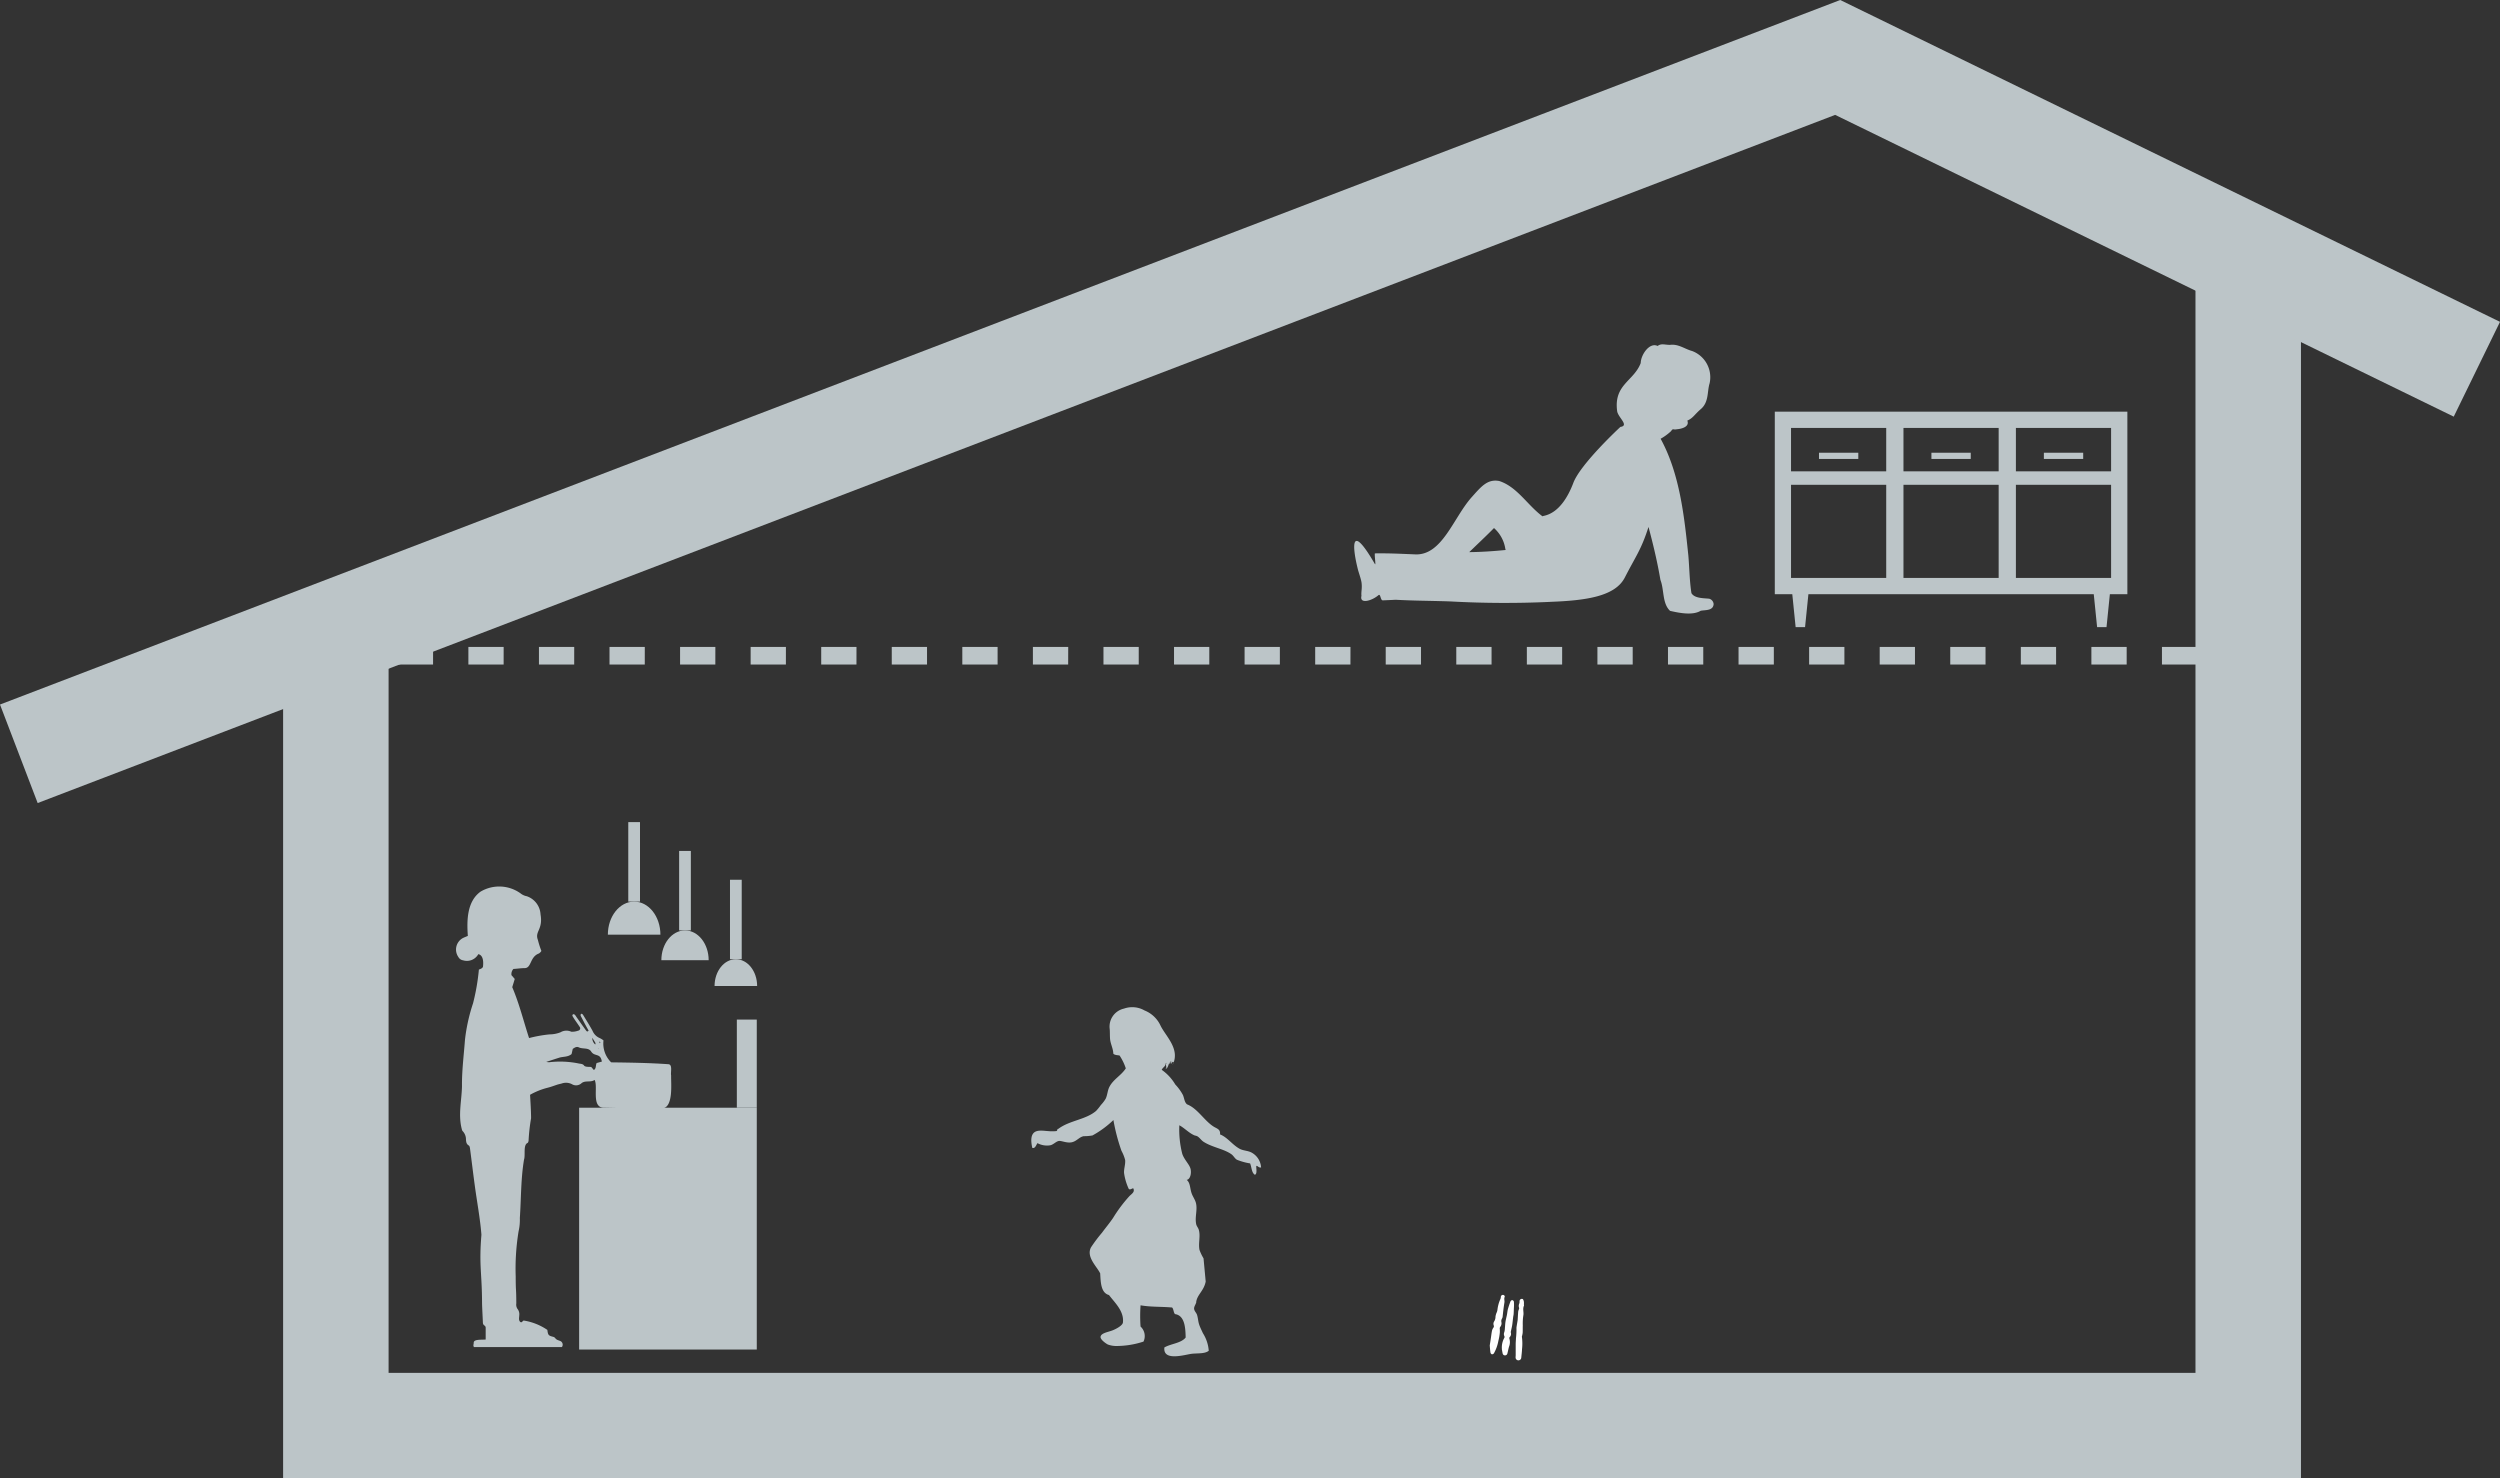 <svg id="img_plan_03a" xmlns="http://www.w3.org/2000/svg" xmlns:xlink="http://www.w3.org/1999/xlink" width="298.626" height="176.586" viewBox="0 0 298.626 176.586">
  <rect x="0" y="0" width="298.626" height="176.586" fill="#333333" stroke="none"/>
  <defs>
    <style>
      .cls-1 {
        fill: none;
      }

      .cls-2 {
        clip-path: url(#clip-path);
      }

      .cls-3, .cls-5 {
        fill: #bcc5c8;
      }

      .cls-4 {
        fill: #fff;
      }

      .cls-5 {
        fill-rule: evenodd;
      }
    </style>
    <clipPath id="clip-path">
      <rect id="長方形_3777" data-name="長方形 3777" class="cls-1" width="298.626" height="176.586"/>
    </clipPath>
  </defs>
  <g id="グループ_2430" data-name="グループ 2430" class="cls-2">
    <path id="パス_14682" data-name="パス 14682" class="cls-3" d="M185.155,71.895a118.057,118.057,0,0,1-11.883-.053c-2.182-.08-4.381-.076-6.563-.2-.517.03-1.022.049-1.533.071-.293.019-.257-.847-.52-.619-.8.69-2.285,1.1-2.03.08-.054-.5.1-.845.012-1.567-.054-.416-.353-1.257-.425-1.54-.709-2.791-.937-5.783,2.014-.7.156.269-.053-.906,0-1.265,1.662-.027,3.186.053,4.834.12,3.22.13,4.555-4.407,6.744-6.845,1.114-1.241,1.87-2.192,3.284-1.918,2.15.7,3.375,2.9,5.161,4.214l.113-.043c1.885-.361,2.987-2.4,3.575-3.954.86-2.277,5.619-6.68,5.619-6.68,1.1-.163-.287-1.131-.388-1.887-.424-3.187,1.992-3.57,2.815-5.742.027-1.035,1.076-2.51,2.018-2.04.45-.334.813-.136,1.479-.132,1.034-.126,1.727.486,2.663.741a3.345,3.345,0,0,1,2.066,3.867c-.3.96-.065,2.224-1.04,3.058-.765.656-.936,1.088-1.618,1.379.276.689-.549.976-1.26,1.037-.454.1-.417-.168-.688.228a6.31,6.31,0,0,1-1.242.905c2.283,4.161,2.83,9.28,3.312,13.951.132,1.525.138,3.006.368,4.489.378.643,1.467.592,2.131.669a.718.718,0,0,1,.52.641c-.051.8-.969.69-1.54.793-.96.589-2.564.267-3.664.014-.953-.9-.683-2.5-1.151-3.695-.372-2.188-.874-4.269-1.423-6.327-.891,2.769-1.489,3.424-2.826,6.033-1.127,2.2-4.416,2.754-8.938,2.913m-5.331-6.278a4.159,4.159,0,0,0-1.361-2.538c-.8.827-2.144,2.082-2.956,2.877,1.451-.011,2.911-.114,4.357-.256a.432.432,0,0,0-.04-.083"/>
    <path id="パス_14683" data-name="パス 14683" class="cls-3" d="M274.851,176.586H33.817V75.764h12.6v88.222H262.251V31.07h12.6Z"/>
    <path id="パス_14684" data-name="パス 14684" class="cls-3" d="M4.5,95.924,0,84.157,219.815,0l78.811,38.445L293.1,49.768,219.21,13.723Z"/>
    <rect id="長方形_3767" data-name="長方形 3767" class="cls-3" width="2.1" height="2.1" transform="translate(41.204 77.28)"/>
    <path id="パス_14685" data-name="パス 14685" class="cls-3" d="M262.461,79.38h-4.215v-2.1h4.215Zm-8.429,0h-4.215v-2.1h4.215Zm-8.429,0h-4.214v-2.1H245.6Zm-8.43,0h-4.214v-2.1h4.214Zm-8.429,0H224.53v-2.1h4.214Zm-8.429,0H216.1v-2.1h4.215Zm-8.429,0h-4.215v-2.1h4.215Zm-8.429,0h-4.215v-2.1h4.215Zm-8.429,0h-4.214v-2.1h4.214Zm-8.429,0h-4.214v-2.1H186.6Zm-8.43,0h-4.214v-2.1h4.214Zm-8.428,0h-4.215v-2.1h4.215Zm-8.429,0H157.1v-2.1h4.215Zm-8.43,0h-4.214v-2.1h4.214Zm-8.429,0h-4.214v-2.1h4.214Zm-8.429,0H131.81v-2.1h4.214Zm-8.429,0H123.38v-2.1H127.6Zm-8.429,0h-4.215v-2.1h4.215Zm-8.429,0h-4.214v-2.1h4.214Zm-8.429,0H98.094v-2.1h4.214Zm-8.43,0H89.664v-2.1h4.214Zm-8.428,0H81.235v-2.1H85.45Zm-8.429,0H72.806v-2.1h4.215Zm-8.43,0H64.377v-2.1h4.214Zm-8.429,0H55.948v-2.1h4.214Zm-8.429,0H47.519v-2.1h4.214Z"/>
    <rect id="長方形_3768" data-name="長方形 3768" class="cls-3" width="2.1" height="2.1" transform="translate(266.675 77.28)"/>
    <path id="パス_14686" data-name="パス 14686" class="cls-4" d="M177.95,160.728c.047-.311.1-.626.143-.942.041-.273.07-.549.125-.82a1.06,1.06,0,0,1,.155-.357.27.27,0,0,0,.054-.284.545.545,0,0,1,.062-.5,1.013,1.013,0,0,0,.148-.553,1.851,1.851,0,0,1,.162-.538,1.552,1.552,0,0,0,.067-.244,4.3,4.3,0,0,1,.365-1.339.712.712,0,0,0,.046-.246.247.247,0,0,1,.256-.23c.122,0,.253.134.2.247-.1.22.007.432-.027.645-.054.333-.1.667-.139,1-.027.209-.043.419-.07.629a.644.644,0,0,1-.066.279.6.6,0,0,0-.085.463.673.673,0,0,1-.158.58.345.345,0,0,0-.04.2,3.9,3.9,0,0,1,.007.458,6.31,6.31,0,0,1-.176,1,4.762,4.762,0,0,1-.532,1.483.3.3,0,0,1-.237.115.291.291,0,0,1-.173-.2c-.044-.278-.059-.561-.086-.85"/>
    <path id="パス_14687" data-name="パス 14687" class="cls-4" d="M181.05,161.945c0-.453,0-.906,0-1.359,0-.229.021-.457.032-.685a.135.135,0,0,1,0-.035,8.889,8.889,0,0,0,.06-1.274c.037-.277.086-.553.13-.829.006-.04.014-.08.017-.12.021-.335.035-.671.065-1.005a1.683,1.683,0,0,1,.1-.288.273.273,0,0,0,0-.139.67.67,0,0,1,.026-.505.613.613,0,0,0,.032-.195c0-.011,0-.023,0-.034a.293.293,0,0,1,.174-.311c.068-.026.2-.018.233.027a.792.792,0,0,1,.112.325,1.824,1.824,0,0,1,0,.3c0,.051.026.113.006.153-.184.383.008.787-.078,1.184a6.329,6.329,0,0,0-.062,1.139c-.009.3,0,.6-.013.9a2.492,2.492,0,0,1-.075.387.257.257,0,0,0-.018.1,5.952,5.952,0,0,1,.016,1.473c-.01.338-.058.674-.09,1.011a.34.34,0,1,1-.68-.02c0-.063.005-.126.008-.19h0"/>
    <path id="パス_14688" data-name="パス 14688" class="cls-4" d="M179.4,161.137a2.4,2.4,0,0,1,.3-1.35.221.221,0,0,0-.006-.189.576.576,0,0,1,0-.482,2.075,2.075,0,0,0,.067-.489c.025-.25.032-.5.071-.751.044-.278.12-.55.173-.827.044-.224.056-.456.116-.675a9.682,9.682,0,0,1,.319-.948.258.258,0,0,1,.211-.128.281.281,0,0,1,.185.187,4.865,4.865,0,0,1,.007.628c0,.044-.007.089-.009.133-.009.238-.013.476-.029.713-.008.12-.042.238-.057.358-.039.318-.065.638-.114.955-.038.249-.1.493-.153.74a.416.416,0,0,0-.011.171.517.517,0,0,1-.145.539.218.218,0,0,0-.029.173,1.469,1.469,0,0,1,0,.849c-.11.293-.151.612-.235.915a.288.288,0,0,1-.317.24c-.165-.015-.235-.13-.264-.278-.033-.175-.064-.351-.088-.484"/>
    <path id="パス_14689" data-name="パス 14689" class="cls-5" d="M142.887,155.521c.13-.9.911-1.311,1.134-2.437l-.258-2.774a5.606,5.606,0,0,1-.482-1.007c-.163-.824.142-1.628-.087-2.409-.072-.242-.256-.422-.307-.657-.19-.874.191-1.749-.044-2.583-.1-.356-.353-.714-.481-1.051-.239-.628-.161-1.316-.613-1.665.453-.063.61-.882.437-1.4s-.729-1.019-.963-1.708a11.654,11.654,0,0,1-.35-3.416c.629.343,1.091.874,1.751,1.183.13.06.272.063.394.131.276.154.458.471.745.657,1.037.671,2.41.84,3.328,1.489.255.18.394.5.657.657a7.133,7.133,0,0,0,1.576.438c.192.45.17,1.115.57,1.357.317-.1.134-.8.175-1.051.14-.065.279.246.569.176a2.179,2.179,0,0,0-1.182-1.8c-.456-.22-.972-.2-1.4-.438-.889-.5-1.422-1.348-2.321-1.708.057-.618-.352-.68-.744-.919-1.121-.687-1.936-2.185-3.2-2.672-.308-.26-.305-.64-.481-1.1a5.779,5.779,0,0,0-.92-1.269,5.65,5.65,0,0,0-1.62-1.752c.119-.3.461-.385.481-.788.036-.009.044-.044.088-.044-.177.279.118.586-.131.7.307.044.343-.561.525-.789-.056.11.022.137-.044.176.071.229.125-.233.176-.307.08.11,0,.168.043.35.063-.1.091-.23.219-.263.139.1-.056.232-.044.351.9-1.865-.79-3.335-1.445-4.642a3.55,3.55,0,0,0-1.927-1.839,2.943,2.943,0,0,0-2.452-.219,2.2,2.2,0,0,0-1.708,2.408c.036.3.013.775.044,1.183.047.628.362,1.124.394,1.795.163.187.563.171.745.219a6.379,6.379,0,0,1,.744,1.533c-.564.87-1.5,1.3-1.971,2.233-.216.425-.22.955-.437,1.4a4.3,4.3,0,0,1-.57.745,6.532,6.532,0,0,1-.569.7c-1.224,1.057-3.156,1.128-4.511,2.145-.164,0-.1.22-.219.263-.91.132-1.838-.2-2.452.044-.666.267-.628,1.157-.438,1.97.335.109.462-.349.613-.569a2.388,2.388,0,0,0,1.489.263c.408-.055.733-.492,1.1-.525.335-.031,1.006.324,1.62.131.538-.17.8-.6,1.314-.7a5.649,5.649,0,0,0,1.051-.087,11.76,11.76,0,0,0,2.5-1.84,22.6,22.6,0,0,0,.964,3.679,4.677,4.677,0,0,1,.438,1.1c.048.517-.158,1.028-.132,1.532a6.639,6.639,0,0,0,.569,1.927c.18.125.354-.066.526-.087.243.422-.186.671-.438.919a17.176,17.176,0,0,0-1.971,2.628c-.412.608-.887,1.166-1.313,1.752A17.523,17.523,0,0,0,130.319,149c-.6,1.139.711,2.29,1.1,3.109.06,1.058.074,2.323,1.051,2.584.673.894,1.824,1.926,1.664,3.284-.043.363-.833.786-1.314.964s-1.31.3-1.358.744c-.036.346.681.825.876.92a2.929,2.929,0,0,0,1.1.175,10.454,10.454,0,0,0,3.153-.526,1.539,1.539,0,0,0-.35-1.795,17.649,17.649,0,0,1,0-2.54c1.217.217,2.454.145,3.766.263.194.185.157.6.35.788,1.166.166,1.248,1.638,1.27,2.8-.556.685-1.754.728-2.54,1.182-.184,1.576,2.063.975,3.066.788.726-.135,1.728.028,2.233-.394a4.544,4.544,0,0,0-.7-2.1c-.159-.352-.317-.66-.438-1.007-.135-.388-.138-.784-.262-1.182-.077-.244-.338-.455-.351-.745-.011-.264.227-.539.263-.788"/>
    <path id="パス_14690" data-name="パス 14690" class="cls-3" d="M54.772,114.348a.765.765,0,0,0,.549.363,1.553,1.553,0,0,0,1.813-.737c.627.136.62,1,.557,1.511-.077.18-.28.258-.488.332a25.658,25.658,0,0,1-.7,4.037,21.143,21.143,0,0,0-.962,4.354c-.139,1.852-.378,3.7-.357,5.557-.04,1.711-.474,3.423-.018,5.123a.424.424,0,0,0,.1.226,1.423,1.423,0,0,1,.394.994c.022.288.04.551.339.724.092.052.129.241.145.375.193,1.45.364,2.9.562,4.354.263,1.977.645,3.946.8,5.935-.307,3.739.068,4.468.075,8.209.022.76.069,1.517.1,2.277a.408.408,0,0,0,.188.353.318.318,0,0,1,.146.283v1.389c-.547.047-1.436-.056-1.43.388,0,.209-.095.31.027.51H67.12a.477.477,0,0,0-.17-.711c-.232-.1-.491-.134-.642-.376a.516.516,0,0,0-.213-.13c-.6-.145-.634-.225-.714-.83a6.934,6.934,0,0,0-2.814-1.118c-.164.024-.211.314-.412.17-.233-.191-.136-.518-.129-.785a1.025,1.025,0,0,0-.219-.785.917.917,0,0,1-.133-.649c-.012-2.083-.067-1.146-.074-3.231a27.69,27.69,0,0,1,.344-5.373,6.094,6.094,0,0,0,.151-1.594c.161-2.326.112-4.675.5-6.981.184-.519-.121-1.747.415-1.982.072-.032.118-.184.129-.287a21.887,21.887,0,0,1,.3-2.671c-.007-.938-.07-1.853-.122-2.8a8.467,8.467,0,0,1,2.108-.844c.374-.094.677-.21,1.134-.364.163-.055.387-.092.568-.149a1.532,1.532,0,0,1,1.225.111.952.952,0,0,0,1.1-.128c.451-.384,1.085-.062,1.574-.4.429.782-.364,3.107.95,3.313.015,0,.032.005.047.005l6.467.136h0c.215-.012.428-.031.642-.052,1.322-.148,1.011-2.963,1.034-3.94-.085-.371.206-1.3-.327-1.339-2.277-.159-4.558-.193-6.835-.223a3.158,3.158,0,0,1-.917-2.621,2.451,2.451,0,0,0-.444-.277,1.592,1.592,0,0,1-.865-.871c-.335-.617-.714-1.212-1.077-1.815-.062-.1-.164-.271-.3-.2a.255.255,0,0,0,0,.3c.293.562.588,1.147.908,1.688-.117.168-.221.106-.287.015-.4-.545-.784-1.1-1.173-1.647-.085-.138-.248-.416-.422-.292a.167.167,0,0,0-.02.226c.253.439.568.84.841,1.264a.279.279,0,0,1-.191.447,2.04,2.04,0,0,1-.819.124,1.383,1.383,0,0,0-1.292.072,3.633,3.633,0,0,1-1.313.247,16.125,16.125,0,0,0-2.436.439c-.662-2.035-1.17-4.113-2.01-6.082.1-.321.2-.64.3-.977-.136-.159-.263-.305-.391-.452a.9.9,0,0,1,.232-.744c.4-.019.873-.094,1.29-.1.9.053.633-1.334,1.749-1.745.073-.033.322-.255.294-.332a10.554,10.554,0,0,1-.412-1.3c-.393-1.018.636-1.219.318-3.037a2.428,2.428,0,0,0-1.641-2.172,1.694,1.694,0,0,1-.754-.348,4.369,4.369,0,0,0-4.772-.2c-1.634,1.182-1.646,3.459-1.517,5.286-.2.085-.377.154-.551.236a1.559,1.559,0,0,0-.563,2.308m16.34,10.435a1.015,1.015,0,0,1-.358-.81c.125.208.256.413.377.624.018.032-.009.092-.019.186m.391.409-.02.067-.031-.062Zm.209-.63c0,.015-.035.036-.055.056l-.067-.139c.02-.02.04-.036.058-.055a.62.62,0,0,1,.064.138m-6.455,2.292c.59-.191,1.062-.35,1.538-.5s1.021-.055,1.483-.435c.041-.171.088-.386.14-.617.209-.144.434-.3.692-.2.472.25,1.148.014,1.484.476.413.711,1.138.153,1.3,1.24l-.62.171c-.145.3-.023.63-.333.835-.087-.1-.178-.207-.312-.361-.281-.035-.621.025-.834-.14-.146-.228-.379-.232-.592-.264a11.063,11.063,0,0,0-3.6-.164,1.456,1.456,0,0,1-.34-.04"/>
    <rect id="長方形_3769" data-name="長方形 3769" class="cls-3" width="21.22" height="28.885" transform="translate(69.177 132.318)"/>
    <rect id="長方形_3770" data-name="長方形 3770" class="cls-3" width="2.381" height="10.529" transform="translate(88.016 121.789)"/>
    <rect id="長方形_3771" data-name="長方形 3771" class="cls-3" width="1.4" height="9.495" transform="translate(75.048 98.202)"/>
    <path id="パス_14691" data-name="パス 14691" class="cls-3" d="M72.609,111.646c0-2.181,1.4-3.949,3.139-3.949s3.138,1.768,3.138,3.949Z"/>
    <rect id="長方形_3772" data-name="長方形 3772" class="cls-3" width="1.4" height="9.495" transform="translate(81.122 101.645)"/>
    <path id="パス_14692" data-name="パス 14692" class="cls-3" d="M79,114.693c0-1.963,1.265-3.554,2.825-3.554s2.825,1.591,2.825,3.554Z"/>
    <rect id="長方形_3773" data-name="長方形 3773" class="cls-3" width="1.4" height="9.495" transform="translate(87.198 105.087)"/>
    <path id="パス_14693" data-name="パス 14693" class="cls-3" d="M85.355,117.78c0-1.766,1.138-3.2,2.542-3.2s2.543,1.431,2.543,3.2Z"/>
    <rect id="長方形_3774" data-name="長方形 3774" class="cls-3" width="4.696" height="0.742" transform="translate(217.279 54.079)"/>
    <rect id="長方形_3775" data-name="長方形 3775" class="cls-3" width="4.696" height="0.742" transform="translate(244.142 54.079)"/>
    <path id="パス_14694" data-name="パス 14694" class="cls-3" d="M212,49.174v21.8h2.089l.4,3.935h1.126l.4-3.935H250.1l.4,3.935h1.125l.4-3.935h2.09v-21.8Zm13.309,19.86h-11.37V57.911h11.37Zm0-12.73h-11.37V51.113h11.37Zm13.431,12.73h-11.37V57.911h11.37Zm0-12.73h-11.37V51.113h11.37Zm13.431,12.73H240.8V57.911h11.37Zm0-12.73H240.8V51.113h11.37Z"/>
    <rect id="長方形_3776" data-name="長方形 3776" class="cls-3" width="4.696" height="0.742" transform="translate(230.71 54.079)"/>
  </g>
</svg>
